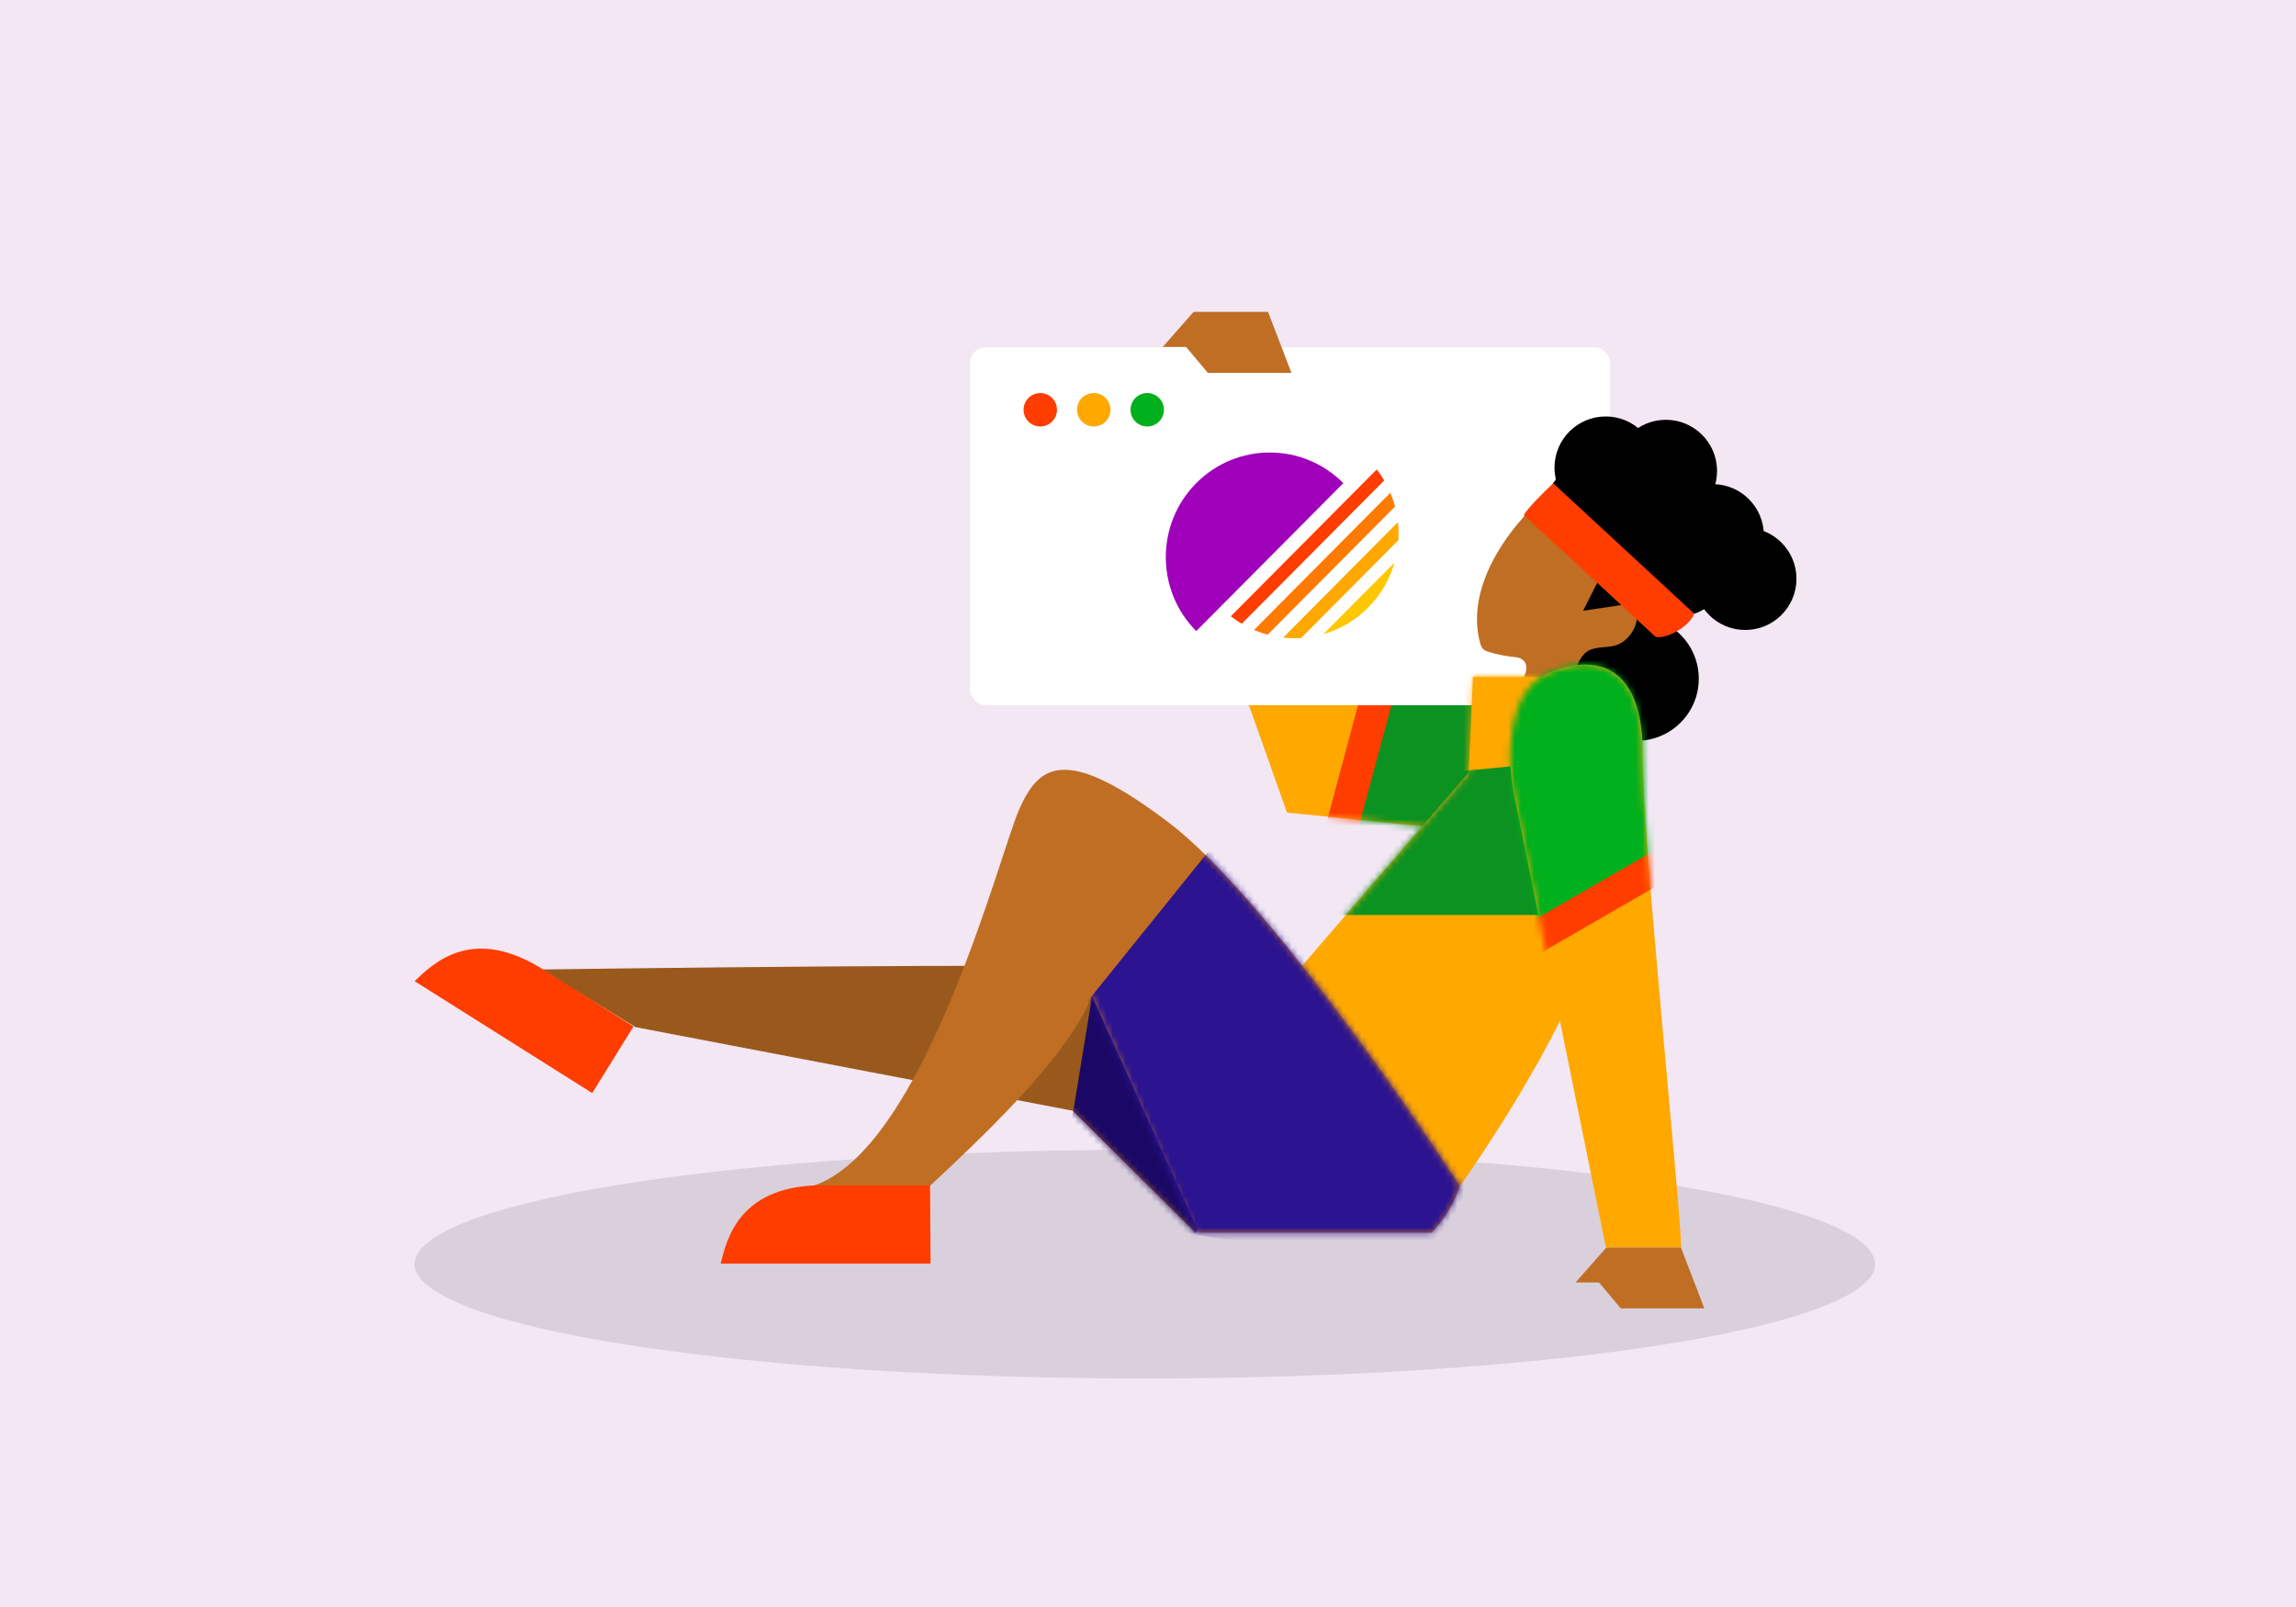 <svg width="360" height="252" viewBox="0 0 360 252" fill="none" xmlns="http://www.w3.org/2000/svg">
<rect width="360" height="252" transform="translate(0 -0)" fill="#F2E7F3"/>
<ellipse opacity="0.1" cx="179.5" cy="198.232" rx="114.5" ry="17.934" fill="black"/>
<path d="M213.724 107.503H240.59L235.217 130.83L201.799 127.423L184.762 79.459H197.736L213.724 107.503Z" fill="#FFA800"/>
<mask id="mask0_754_109432" style="mask-type:alpha" maskUnits="userSpaceOnUse" x="184" y="79" width="57" height="52">
<path d="M213.725 107.504H240.59L235.217 130.831L201.799 127.423L184.763 79.459H197.737L213.725 107.504Z" fill="#FFC700"/>
</mask>
<g mask="url(#mask0_754_109432)">
<rect x="229.793" y="47.634" width="45.605" height="105.269" transform="rotate(15 229.793 47.634)" fill="#FF3D00"/>
<rect x="235.034" y="47.634" width="45.605" height="105.269" transform="rotate(15 235.034 47.634)" fill="#0C9221"/>
</g>
<rect x="152.099" y="54.461" width="100.352" height="56.129" rx="2.425" fill="white"/>
<path d="M210.625 75.765C204.257 69.358 193.934 69.358 187.566 75.765C181.199 82.171 181.199 92.558 187.566 98.965L210.625 75.765Z" fill="#9F00BA"/>
<path d="M214.513 95.28C212.488 97.317 210.063 98.707 207.492 99.448L218.656 88.216C217.919 90.802 216.538 93.242 214.513 95.28Z" fill="#FFC700"/>
<path d="M201.191 99.985C202.127 100.088 203.069 100.111 204.008 100.051L219.256 84.71C219.315 83.765 219.293 82.817 219.19 81.876L201.191 99.985Z" fill="#FFA800"/>
<path d="M196.617 98.787C197.318 99.085 198.035 99.332 198.763 99.528L218.736 79.433C218.541 78.7 218.296 77.978 217.999 77.273L196.617 98.787Z" fill="#FF7A00"/>
<path d="M192.984 96.639C193.536 97.071 194.109 97.463 194.7 97.814L217.032 75.344C216.683 74.75 216.294 74.174 215.864 73.618L192.984 96.639Z" fill="#FF3D00"/>
<circle cx="163.108" cy="64.257" r="2.621" fill="#FF3D00"/>
<circle cx="171.495" cy="64.257" r="2.621" fill="#FFA800"/>
<circle cx="179.882" cy="64.257" r="2.621" fill="#00B01C"/>
<circle cx="256.619" cy="106.43" r="9.739" fill="black"/>
<path d="M251.892 195.602L247.043 201.106H250.713L254.12 205.168H267.225L263.556 195.602H251.892Z" fill="#BF6E24"/>
<path d="M187.155 48.902L182.307 54.406H185.976L189.383 58.469H202.488L198.819 48.902H187.155Z" fill="#BF6E24"/>
<path d="M232.146 101.083C229.256 91.155 238.187 80.927 243.146 76.969L258.282 94.07C249.854 104.494 238.504 103.921 233.169 102.148C232.673 101.983 232.292 101.586 232.146 101.083Z" fill="#BF6E24"/>
<circle cx="251.763" cy="73.332" r="8.027" fill="black"/>
<circle cx="261.198" cy="73.856" r="8.027" fill="black"/>
<circle cx="268.537" cy="83.947" r="8.027" fill="black"/>
<circle cx="273.648" cy="90.761" r="8.027" fill="black"/>
<circle cx="263.033" cy="88.665" r="8.027" fill="black"/>
<circle cx="255.562" cy="83.292" r="8.027" fill="black"/>
<circle cx="250.255" cy="80.146" r="8.027" fill="black"/>
<path d="M234.431 110.321C240.132 106.979 240.279 103.473 237.797 103.072L250.55 89.975L254.416 92.203C255.738 93.208 258.026 96.371 255.628 99.509C253.596 102.17 251.485 101.029 249.338 101.901C246.691 102.975 246.204 108.694 246.193 110.321H234.431Z" fill="#BF6E24"/>
<path d="M238.92 80.769C239.339 79.904 242.131 77.056 243.54 75.789L265.645 96.23C264.806 98.432 260.966 100.331 259.56 99.837L238.92 80.769Z" fill="#FF3D00"/>
<path d="M248.224 95.774L250.436 91.392L254.204 94.881L248.224 95.774Z" fill="black"/>
<path d="M230.958 106.16H241.704L250.484 143.902C248.911 155.645 235.151 177.277 228.468 186.625L203.666 152.028L230.302 121.1L230.958 106.16Z" fill="#FFA800"/>
<mask id="mask1_754_109432" style="mask-type:alpha" maskUnits="userSpaceOnUse" x="203" y="106" width="48" height="81">
<path d="M230.957 106.16H241.703L250.484 143.902C248.911 155.645 235.151 177.276 228.467 186.625L203.666 152.028L230.302 121.1L230.957 106.16Z" fill="#FFA800"/>
</mask>
<g mask="url(#mask1_754_109432)">
<rect x="193.083" y="88.174" width="101.695" height="55.303" fill="#0C9221"/>
<path d="M217.852 89.975H267.52V117.267L219.294 121.853L217.852 89.975Z" fill="#FFA800"/>
</g>
<path d="M237.38 124.573L251.795 195.602H263.589C263.589 189.836 257.43 130.863 257.561 118.413C257.692 105.964 251.795 101.901 243.015 105.439C235.99 108.27 236.331 119.374 237.38 124.573Z" fill="#FFA800"/>
<mask id="mask2_754_109432" style="mask-type:alpha" maskUnits="userSpaceOnUse" x="236" y="104" width="28" height="92">
<path d="M237.379 124.573L251.795 195.602L263.589 194.816C263.589 188.951 257.43 130.863 257.561 118.414C257.692 105.964 251.795 101.901 243.015 105.44C235.99 108.27 236.331 119.375 237.379 124.573Z" fill="#FFC700"/>
</mask>
<g mask="url(#mask2_754_109432)">
<rect x="194.439" y="108.516" width="82.463" height="59.005" transform="rotate(-30 194.439 108.516)" fill="#FF3D00"/>
<rect x="194.439" y="102.749" width="82.463" height="59.005" transform="rotate(-30 194.439 102.749)" fill="#00B01C"/>
</g>
<path d="M187.449 193.308L189.939 189.377C186.925 177.364 180.897 153.076 180.897 152.027C180.897 150.979 116.857 151.59 84.837 152.027L99.646 161.07L168.185 174.175L187.449 193.308Z" fill="#9A591C"/>
<mask id="mask3_754_109432" style="mask-type:alpha" maskUnits="userSpaceOnUse" x="84" y="151" width="106" height="43">
<path d="M187.449 193.308L189.939 189.377C186.925 177.364 180.897 153.076 180.897 152.027C180.897 150.979 116.857 151.591 84.837 152.027L99.646 161.07L168.185 174.175L187.449 193.308Z" fill="#D6D6D6"/>
</mask>
<g mask="url(#mask3_754_109432)">
<path d="M171.232 156.188L171.592 147.048L175.262 143.64L192.822 150.455L203.437 173.52L195.443 202.22H178.931L167.399 179.679L171.232 156.188Z" fill="#1B0866"/>
</g>
<path d="M183.55 129.225C196.97 139.499 219.371 171.336 228.894 185.97C227.845 189.429 225.486 192.304 224.438 193.308H188.006L171.199 156.156C167.562 165.821 152.754 179.461 145.808 185.97H127.461C145.022 180.204 156.816 133.55 159.83 126.866C162.844 120.183 166.776 116.382 183.55 129.225Z" fill="#BF6E24"/>
<mask id="mask4_754_109432" style="mask-type:alpha" maskUnits="userSpaceOnUse" x="127" y="120" width="102" height="74">
<path d="M183.55 129.225C196.97 139.499 219.371 171.336 228.894 185.97C227.845 189.429 225.486 192.304 224.438 193.308H187.482L170.183 153.862C167.353 163.927 152.754 179.461 145.808 185.97H127.461C145.022 180.204 156.816 133.55 159.83 126.866C162.844 120.183 166.776 116.382 183.55 129.225Z" fill="white"/>
</mask>
<g mask="url(#mask4_754_109432)">
<path d="M169.266 158.58L191.675 130.797L209.105 143.902L231.253 173.651L237.15 192.653L220.113 198.943L181.585 192.653L169.266 158.58Z" fill="#2C1390"/>
</g>
<path d="M145.827 185.871H128.017C115.842 186.315 113.982 194.242 112.989 198.151H145.911L145.827 185.871Z" fill="#FF3D00"/>
<path d="M99.33 160.971L84.261 151.478C73.723 145.364 67.923 151.08 65 153.858L92.856 171.406L99.33 160.971Z" fill="#FF3D00"/>
</svg>
